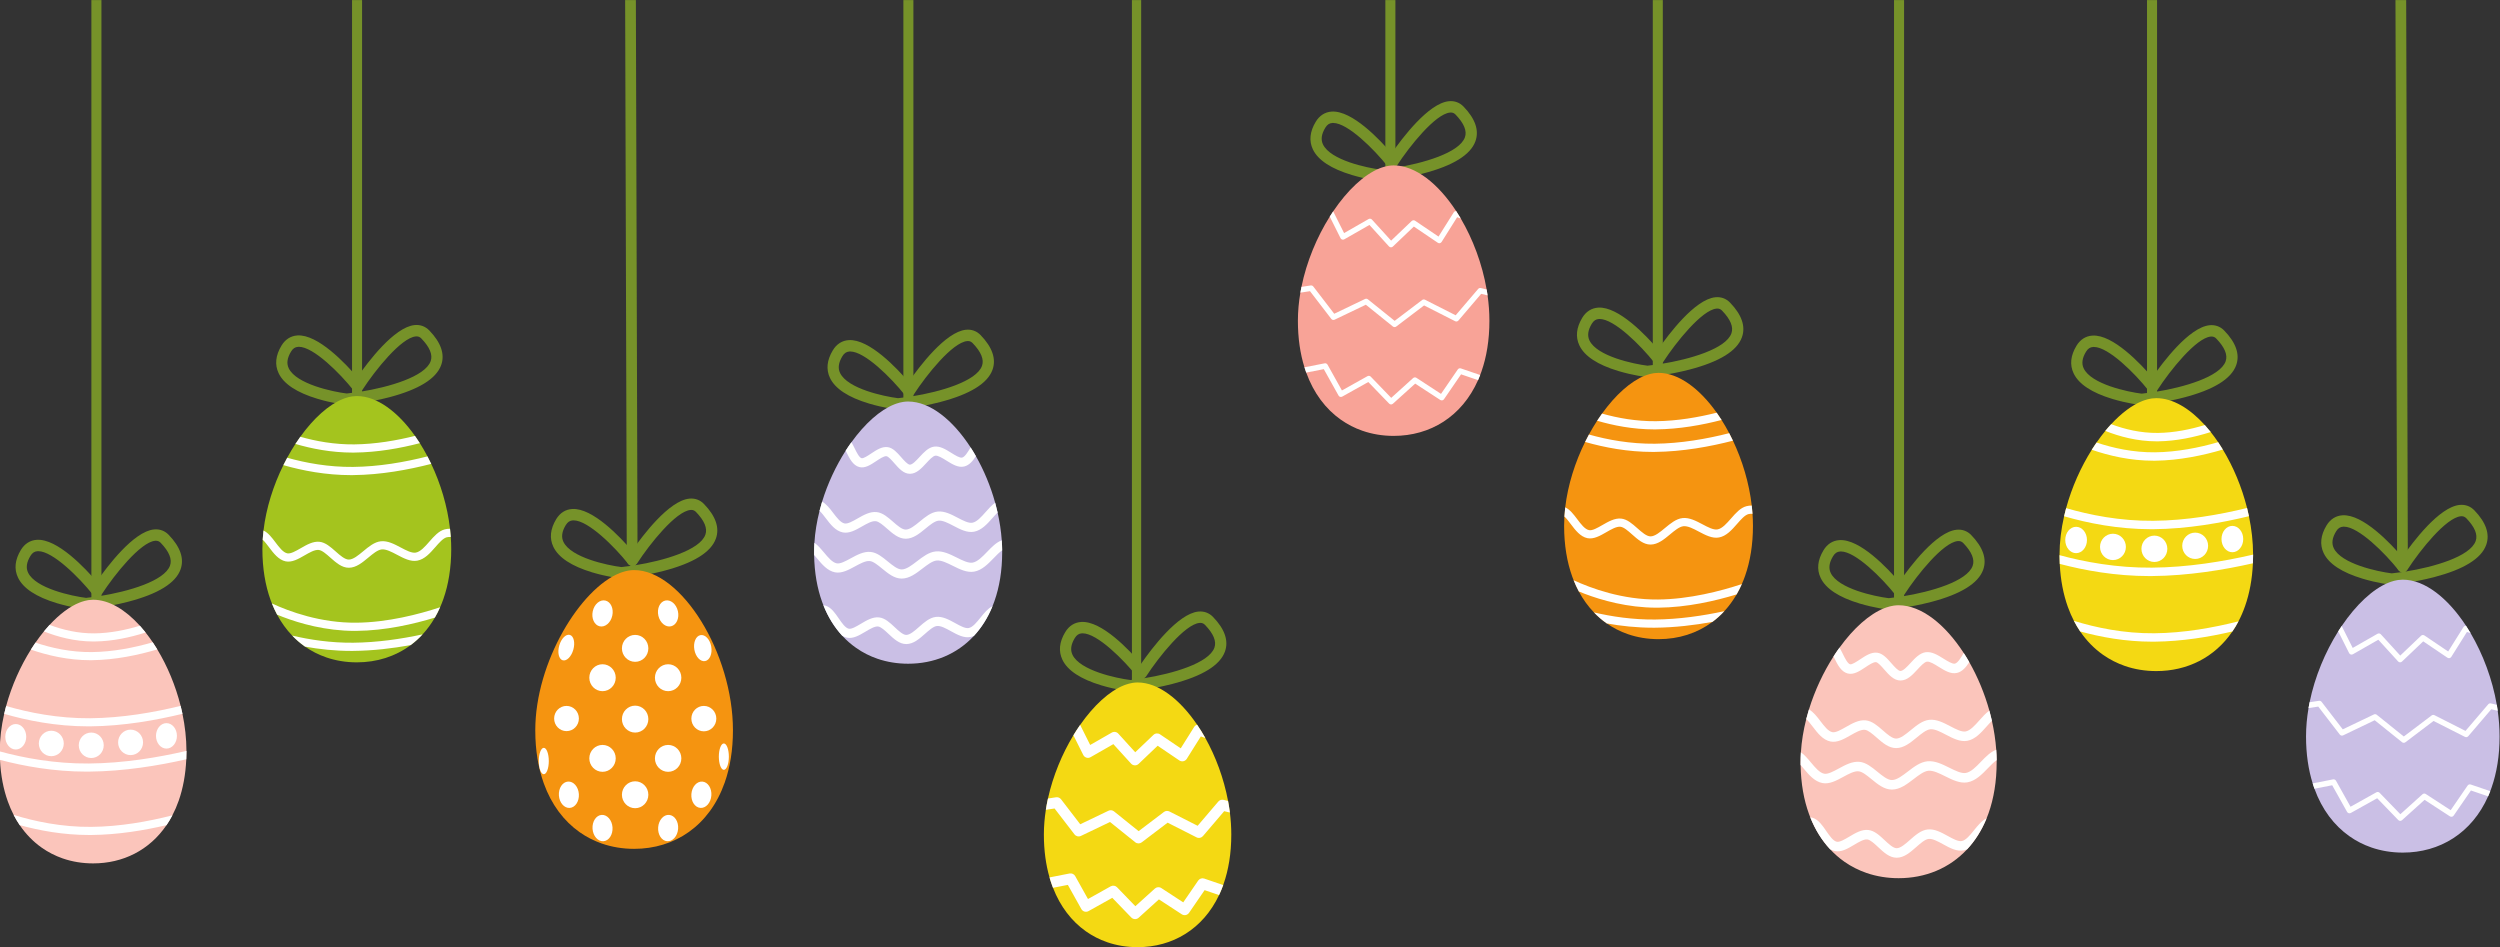 <?xml version="1.0" encoding="UTF-8"?>
<!DOCTYPE svg PUBLIC '-//W3C//DTD SVG 1.0//EN'
          'http://www.w3.org/TR/2001/REC-SVG-20010904/DTD/svg10.dtd'>
<svg height="184.1" preserveAspectRatio="xMidYMid meet" version="1.0" viewBox="6.6 122.3 485.9 184.1" width="485.9" xmlns="http://www.w3.org/2000/svg" xmlns:xlink="http://www.w3.org/1999/xlink" zoomAndPan="magnify"
><rect x="6.6" y="122.3" width="485.9" height="184.1" fill="#333333" stroke="none"/><g
  ><g id="change1_1"
    ><path d="M 329.785 122.316 L 329.785 194.379 C 329.785 195.02 329.352 195.543 328.809 195.543 C 328.273 195.543 327.836 195.02 327.836 194.379 L 327.836 122.316 L 329.785 122.316" fill="#769229"
    /></g
    ><g id="change1_2"
    ><path d="M 340.383 182.27 C 340.324 182.27 340.27 182.273 340.207 182.281 C 337.379 182.562 332.359 188.793 329.859 192.652 C 329.758 192.816 329.613 192.945 329.445 193.031 C 335.02 192.145 342.043 190.102 343.117 187.09 C 343.559 185.859 342.945 184.375 341.301 182.672 C 341.035 182.398 340.746 182.27 340.383 182.27 Z M 317.504 184.297 C 317.453 184.297 317.406 184.301 317.355 184.301 C 316.766 184.34 316.344 184.625 315.977 185.227 C 315.227 186.469 315.082 187.531 315.527 188.469 C 316.988 191.535 324.051 193.035 326.805 193.375 C 327.418 193.312 328.078 193.234 328.766 193.133 C 328.508 193.086 328.273 192.949 328.105 192.738 C 325.488 189.438 320.348 184.297 317.504 184.297 Z M 326.789 195.598 C 326.75 195.598 326.707 195.598 326.664 195.59 C 326.559 195.578 323.996 195.27 321.137 194.41 C 317.113 193.199 314.566 191.527 313.57 189.438 C 312.785 187.785 312.973 185.98 314.125 184.066 C 314.855 182.859 315.926 182.176 317.219 182.09 C 321.215 181.828 326.645 187.625 328.863 190.215 C 330.895 187.285 336.02 180.469 339.996 180.074 C 341.102 179.965 342.086 180.324 342.852 181.117 C 345.137 183.484 345.914 185.746 345.16 187.848 C 344.215 190.504 340.793 192.613 334.996 194.125 C 330.871 195.199 327.055 195.578 326.895 195.594 C 326.859 195.598 326.824 195.598 326.789 195.598" fill="#769229"
    /></g
    ><g id="change1_3"
    ><path d="M 376.676 122.316 L 376.676 239.578 C 376.676 240.215 376.238 240.727 375.699 240.727 C 375.16 240.727 374.723 240.215 374.723 239.578 L 374.723 122.316 L 376.676 122.316" fill="#769229"
    /></g
    ><g id="change1_4"
    ><path d="M 387.27 227.457 C 387.215 227.457 387.156 227.461 387.098 227.465 C 384.266 227.746 379.246 233.977 376.75 237.836 C 376.645 238 376.5 238.129 376.336 238.215 C 381.906 237.328 388.93 235.285 390.008 232.273 C 390.445 231.047 389.832 229.562 388.188 227.855 C 387.926 227.586 387.637 227.457 387.27 227.457 Z M 364.391 229.48 C 364.344 229.48 364.293 229.484 364.246 229.488 C 363.656 229.523 363.23 229.812 362.867 230.414 C 362.117 231.656 361.969 232.715 362.418 233.656 C 363.879 236.719 370.938 238.219 373.691 238.562 C 374.309 238.5 374.965 238.418 375.652 238.316 C 375.395 238.273 375.16 238.133 374.992 237.926 C 372.375 234.621 367.234 229.48 364.391 229.48 Z M 373.68 240.785 C 373.637 240.785 373.598 240.781 373.555 240.777 C 373.445 240.766 370.887 240.453 368.027 239.598 C 364.004 238.387 361.457 236.715 360.461 234.621 C 359.672 232.969 359.859 231.164 361.012 229.254 C 361.742 228.043 362.812 227.359 364.105 227.277 C 368.102 227.012 373.531 232.809 375.75 235.398 C 377.781 232.473 382.906 225.656 386.883 225.262 C 387.988 225.148 388.977 225.512 389.738 226.305 C 392.023 228.668 392.801 230.934 392.051 233.031 C 391.102 235.688 387.68 237.801 381.883 239.309 C 377.758 240.383 373.941 240.762 373.781 240.777 C 373.746 240.781 373.715 240.785 373.68 240.785" fill="#769229"
    /></g
    ><g id="change1_5"
    ><path d="M 26.316 122.316 L 26.316 239.523 C 26.316 240.156 25.879 240.668 25.34 240.668 C 24.801 240.668 24.363 240.156 24.363 239.523 L 24.363 122.316 L 26.316 122.316" fill="#769229"
    /></g
    ><g id="change1_6"
    ><path d="M 36.91 227.398 C 36.855 227.398 36.797 227.402 36.738 227.406 C 33.906 227.688 28.891 233.918 26.391 237.781 C 26.285 237.941 26.141 238.07 25.977 238.156 C 31.547 237.27 38.57 235.23 39.648 232.219 C 40.086 230.988 39.473 229.504 37.832 227.801 C 37.566 227.527 37.277 227.398 36.91 227.398 Z M 14.031 229.426 C 13.98 229.426 13.934 229.426 13.887 229.43 C 13.297 229.469 12.871 229.754 12.508 230.355 C 11.758 231.598 11.609 232.656 12.059 233.598 C 13.52 236.664 20.582 238.16 23.332 238.504 C 23.949 238.441 24.605 238.359 25.293 238.262 C 25.035 238.215 24.801 238.078 24.637 237.867 C 22.016 234.562 16.875 229.426 14.031 229.426 Z M 23.32 240.727 C 23.277 240.727 23.234 240.723 23.195 240.719 C 23.086 240.707 20.527 240.398 17.668 239.539 C 13.645 238.328 11.098 236.656 10.102 234.566 C 9.312 232.914 9.5 231.105 10.652 229.195 C 11.383 227.984 12.453 227.305 13.746 227.219 C 17.742 226.953 23.172 232.75 25.391 235.344 C 27.422 232.414 32.551 225.598 36.527 225.203 C 37.629 225.094 38.617 225.453 39.383 226.246 C 41.664 228.609 42.441 230.875 41.691 232.977 C 40.742 235.629 37.32 237.742 31.523 239.25 C 27.398 240.324 23.586 240.707 23.422 240.723 C 23.391 240.727 23.355 240.727 23.32 240.727" fill="#769229"
    /></g
    ><g id="change1_7"
    ><path d="M 228.398 122.316 L 228.398 254.605 C 228.398 255.312 227.992 255.891 227.496 255.891 C 227 255.891 226.598 255.312 226.598 254.605 L 226.598 122.316 L 228.398 122.316" fill="#769229"
    /></g
    ><g id="change1_8"
    ><path d="M 239.898 243.363 C 239.844 243.363 239.785 243.367 239.723 243.371 C 236.895 243.652 231.875 249.883 229.379 253.742 C 229.273 253.906 229.129 254.035 228.961 254.121 C 234.535 253.234 241.559 251.191 242.633 248.18 C 243.07 246.953 242.461 245.465 240.816 243.766 C 240.551 243.488 240.266 243.363 239.898 243.363 Z M 217.02 245.391 C 216.969 245.391 216.922 245.391 216.871 245.395 C 216.281 245.434 215.855 245.719 215.492 246.32 C 214.742 247.562 214.598 248.621 215.047 249.562 C 216.508 252.625 223.566 254.125 226.316 254.469 C 226.934 254.406 227.594 254.324 228.277 254.227 C 228.023 254.18 227.789 254.039 227.621 253.828 C 225.004 250.527 219.863 245.391 217.02 245.391 Z M 226.309 256.691 C 226.266 256.691 226.223 256.688 226.184 256.684 C 226.074 256.672 223.512 256.359 220.652 255.504 C 216.629 254.293 214.086 252.617 213.09 250.527 C 212.301 248.875 212.484 247.07 213.641 245.156 C 214.371 243.949 215.441 243.266 216.734 243.184 C 220.73 242.918 226.16 248.715 228.379 251.309 C 230.41 248.379 235.535 241.562 239.512 241.164 C 240.613 241.059 241.602 241.418 242.367 242.211 C 244.652 244.574 245.43 246.84 244.68 248.938 C 243.73 251.594 240.309 253.703 234.512 255.215 C 230.387 256.289 226.57 256.668 226.41 256.684 C 226.375 256.688 226.34 256.691 226.309 256.691" fill="#769229"
    /></g
    ><g id="change1_9"
    ><path d="M 425.844 122.316 L 425.844 199.824 C 425.844 200.461 425.406 200.977 424.867 200.977 C 424.332 200.977 423.895 200.461 423.895 199.824 L 423.895 122.316 L 425.844 122.316" fill="#769229"
    /></g
    ><g id="change1_10"
    ><path d="M 436.441 187.707 C 436.387 187.707 436.328 187.711 436.266 187.715 C 433.438 187.996 428.418 194.227 425.922 198.09 C 425.812 198.25 425.672 198.379 425.508 198.465 C 431.078 197.578 438.102 195.535 439.176 192.523 C 439.613 191.297 439.004 189.812 437.359 188.109 C 437.098 187.836 436.809 187.707 436.441 187.707 Z M 413.562 189.734 C 413.512 189.734 413.465 189.734 413.414 189.738 C 412.824 189.777 412.398 190.062 412.035 190.664 C 411.285 191.906 411.141 192.965 411.59 193.906 C 413.051 196.969 420.109 198.469 422.859 198.812 C 423.477 198.75 424.137 198.668 424.82 198.57 C 424.566 198.523 424.332 198.383 424.164 198.176 C 421.547 194.871 416.406 189.734 413.562 189.734 Z M 422.852 201.035 C 422.809 201.035 422.766 201.031 422.727 201.027 C 422.617 201.016 420.055 200.707 417.195 199.848 C 413.172 198.637 410.629 196.965 409.633 194.871 C 408.844 193.223 409.027 191.414 410.184 189.504 C 410.914 188.293 411.984 187.609 413.277 187.527 C 417.273 187.266 422.703 193.059 424.922 195.652 C 426.953 192.723 432.078 185.906 436.055 185.512 C 437.156 185.402 438.145 185.762 438.91 186.555 C 441.195 188.918 441.973 191.184 441.223 193.285 C 440.273 195.938 436.852 198.051 431.055 199.559 C 426.93 200.633 423.113 201.016 422.953 201.027 C 422.918 201.031 422.887 201.035 422.852 201.035" fill="#769229"
    /></g
    ><g id="change1_11"
    ><path d="M 76.973 122.316 L 76.973 199.797 C 76.973 200.434 76.535 200.949 75.996 200.949 C 75.457 200.949 75.023 200.434 75.023 199.797 L 75.023 122.316 L 76.973 122.316" fill="#769229"
    /></g
    ><g id="change1_12"
    ><path d="M 87.566 187.68 C 87.512 187.68 87.453 187.68 87.395 187.688 C 84.566 187.969 79.547 194.199 77.047 198.059 C 76.941 198.223 76.797 198.352 76.633 198.438 C 82.203 197.551 89.227 195.508 90.305 192.496 C 90.742 191.27 90.133 189.781 88.484 188.078 C 88.223 187.805 87.934 187.68 87.566 187.68 Z M 64.688 189.703 C 64.641 189.703 64.59 189.707 64.543 189.711 C 63.953 189.746 63.527 190.031 63.164 190.637 C 62.414 191.875 62.266 192.938 62.715 193.875 C 64.176 196.941 71.238 198.441 73.988 198.781 C 74.602 198.723 75.262 198.641 75.949 198.539 C 75.691 198.492 75.457 198.355 75.293 198.145 C 72.672 194.844 67.531 189.703 64.688 189.703 Z M 73.977 201.004 C 73.934 201.004 73.895 201.004 73.852 200.996 C 73.742 200.984 71.184 200.676 68.324 199.816 C 64.301 198.609 61.754 196.934 60.758 194.844 C 59.969 193.191 60.156 191.387 61.309 189.473 C 62.039 188.266 63.109 187.582 64.406 187.496 C 68.402 187.238 73.828 193.031 76.047 195.621 C 78.078 192.691 83.207 185.879 87.18 185.48 C 88.285 185.371 89.273 185.734 90.039 186.527 C 92.32 188.891 93.098 191.156 92.348 193.254 C 91.398 195.91 87.977 198.02 82.18 199.531 C 78.055 200.605 74.242 200.984 74.082 201 C 74.047 201.004 74.012 201.004 73.977 201.004" fill="#769229"
    /></g
    ><g id="change1_13"
    ><path d="M 184.129 122.316 L 184.129 200.703 C 184.129 201.34 183.691 201.855 183.152 201.855 C 182.613 201.855 182.18 201.34 182.18 200.703 L 182.18 122.316 L 184.129 122.316" fill="#769229"
    /></g
    ><g id="change1_14"
    ><path d="M 194.727 188.586 C 194.668 188.586 194.609 188.59 194.551 188.598 C 191.723 188.875 186.703 195.105 184.203 198.969 C 184.098 199.129 183.953 199.258 183.789 199.344 C 189.359 198.461 196.383 196.414 197.461 193.406 C 197.898 192.176 197.289 190.691 195.645 188.988 C 195.379 188.715 195.09 188.586 194.727 188.586 Z M 171.848 190.613 C 171.797 190.613 171.746 190.613 171.699 190.617 C 171.109 190.656 170.684 190.941 170.32 191.543 C 169.57 192.785 169.426 193.844 169.871 194.785 C 171.332 197.852 178.395 199.348 181.145 199.691 C 181.762 199.629 182.418 199.547 183.105 199.449 C 182.852 199.402 182.617 199.266 182.449 199.055 C 179.828 195.754 174.688 190.613 171.848 190.613 Z M 181.133 201.914 C 181.094 201.914 181.051 201.91 181.008 201.906 C 180.902 201.895 178.34 201.586 175.48 200.727 C 171.457 199.516 168.91 197.844 167.914 195.754 C 167.129 194.102 167.312 192.293 168.469 190.383 C 169.195 189.172 170.27 188.488 171.562 188.406 C 175.559 188.145 180.988 193.938 183.207 196.531 C 185.234 193.602 190.363 186.785 194.34 186.391 C 195.441 186.281 196.43 186.641 197.195 187.434 C 199.477 189.801 200.254 192.062 199.504 194.164 C 198.555 196.816 195.137 198.93 189.336 200.438 C 185.215 201.512 181.398 201.895 181.238 201.91 C 181.203 201.91 181.168 201.914 181.133 201.914" fill="#769229"
    /></g
    ><g id="change1_15"
    ><path d="M 474.59 232.359 C 474.59 232.996 474.125 233.512 473.551 233.512 L 473.547 233.512 C 472.973 233.512 472.504 233 472.504 232.367 L 472.184 122.316 L 474.266 122.316 L 474.59 232.359" fill="#769229"
    /></g
    ><g id="change1_16"
    ><path d="M 485.039 222.633 C 484.98 222.633 484.926 222.637 484.863 222.645 C 482.035 222.922 477.016 229.152 474.52 233.016 C 474.414 233.176 474.27 233.305 474.102 233.391 C 479.676 232.508 486.699 230.465 487.773 227.453 C 488.215 226.223 487.602 224.738 485.957 223.035 C 485.691 222.762 485.402 222.633 485.039 222.633 Z M 462.16 224.66 C 462.109 224.66 462.062 224.66 462.016 224.664 C 461.426 224.703 460.996 224.988 460.637 225.59 C 459.887 226.832 459.738 227.891 460.184 228.832 C 461.648 231.898 468.707 233.395 471.461 233.738 C 472.074 233.676 472.734 233.594 473.422 233.496 C 473.164 233.449 472.93 233.312 472.762 233.102 C 470.145 229.801 465.004 224.66 462.16 224.66 Z M 471.449 235.961 C 471.406 235.961 471.363 235.957 471.32 235.953 C 471.215 235.941 468.652 235.633 465.797 234.773 C 461.77 233.562 459.227 231.891 458.227 229.801 C 457.441 228.148 457.629 226.34 458.781 224.43 C 459.512 223.223 460.582 222.535 461.875 222.453 C 465.871 222.191 471.301 227.984 473.52 230.578 C 475.551 227.648 480.676 220.832 484.652 220.438 C 485.758 220.328 486.742 220.688 487.508 221.48 C 489.793 223.848 490.57 226.109 489.816 228.211 C 488.871 230.863 485.449 232.977 479.652 234.484 C 475.527 235.559 471.711 235.941 471.551 235.957 C 471.52 235.961 471.48 235.961 471.449 235.961" fill="#769229"
    /></g
    ><g id="change1_17"
    ><path d="M 130.512 231.148 C 130.512 231.773 130.047 232.285 129.469 232.289 C 128.895 232.289 128.426 231.781 128.422 231.156 L 128.102 122.316 L 130.188 122.316 L 130.512 231.148" fill="#769229"
    /></g
    ><g id="change1_18"
    ><path d="M 140.961 221.41 C 140.902 221.41 140.848 221.414 140.785 221.418 C 137.957 221.699 132.938 227.93 130.438 231.789 C 130.336 231.953 130.191 232.082 130.023 232.168 C 135.598 231.281 142.621 229.238 143.695 226.227 C 144.137 225 143.523 223.516 141.879 221.812 C 141.613 221.535 141.324 221.41 140.961 221.41 Z M 118.082 223.438 C 118.031 223.438 117.984 223.438 117.934 223.441 C 117.344 223.48 116.922 223.766 116.555 224.367 C 115.805 225.609 115.66 226.668 116.105 227.609 C 117.566 230.672 124.629 232.172 127.383 232.516 C 127.996 232.453 128.656 232.371 129.344 232.27 C 129.086 232.227 128.852 232.086 128.684 231.879 C 126.066 228.574 120.926 223.438 118.082 223.438 Z M 127.367 234.738 C 127.328 234.738 127.285 234.734 127.242 234.73 C 127.137 234.719 124.574 234.406 121.715 233.551 C 117.691 232.34 115.145 230.664 114.148 228.574 C 113.363 226.922 113.547 225.117 114.703 223.203 C 115.434 221.996 116.504 221.312 117.797 221.23 C 121.793 220.969 127.223 226.762 129.441 229.355 C 131.473 226.426 136.598 219.609 140.574 219.215 C 141.68 219.105 142.664 219.465 143.43 220.258 C 145.715 222.621 146.492 224.887 145.738 226.984 C 144.789 229.641 141.371 231.754 135.574 233.262 C 131.449 234.336 127.633 234.715 127.473 234.73 C 127.438 234.734 127.402 234.738 127.367 234.738" fill="#769229"
    /></g
    ><g id="change2_1"
    ><path d="M 492.418 265.441 C 492.418 269.203 491.863 272.52 490.863 275.375 C 490.781 275.609 490.695 275.844 490.605 276.07 C 490.473 276.414 490.336 276.75 490.188 277.078 C 487.02 284.234 480.781 288.012 473.609 288.012 C 471.461 288.012 469.398 287.672 467.477 287.008 C 467.477 287.004 467.477 287.004 467.477 287.004 C 465.961 286.48 464.535 285.754 463.227 284.824 C 460.27 282.738 457.898 279.645 456.438 275.598 C 456.43 275.578 456.426 275.562 456.418 275.547 C 456.301 275.223 456.191 274.895 456.09 274.559 C 455.258 271.895 454.801 268.852 454.801 265.441 C 454.801 263.609 454.973 261.758 455.285 259.918 C 455.352 259.539 455.422 259.164 455.496 258.785 C 456.512 253.809 458.547 248.992 461.055 245.008 C 461.277 244.652 461.504 244.309 461.734 243.969 C 464.523 239.836 467.805 236.742 470.887 235.527 C 471.02 235.473 471.152 235.426 471.285 235.379 C 471.719 235.23 472.145 235.121 472.566 235.051 C 472.637 235.039 472.703 235.031 472.77 235.023 C 473.055 234.984 473.332 234.965 473.609 234.965 C 477.91 234.965 482.391 238.57 485.898 243.93 C 486.203 244.398 486.504 244.879 486.793 245.371 C 489.18 249.422 491.016 254.289 491.879 259.293 C 491.941 259.68 492.004 260.066 492.059 260.457 C 492.293 262.117 492.418 263.785 492.418 265.441" fill="#cabfe5"
    /></g
    ><g id="change3_1"
    ><path d="M 486.793 245.371 L 486.078 245.125 L 483.031 249.973 C 482.953 250.098 482.832 250.184 482.691 250.211 C 482.551 250.242 482.406 250.215 482.285 250.133 L 477.578 246.953 L 473.449 250.883 C 473.352 250.977 473.223 251.031 473.086 251.031 L 473.066 251.031 C 472.926 251.023 472.789 250.965 472.695 250.855 L 468.848 246.637 L 463.91 249.461 C 463.781 249.531 463.633 249.551 463.496 249.508 C 463.355 249.465 463.238 249.363 463.172 249.234 L 461.055 245.008 C 461.277 244.652 461.504 244.309 461.734 243.969 L 463.871 248.234 L 468.691 245.48 C 468.906 245.355 469.18 245.398 469.344 245.586 L 473.113 249.715 L 477.156 245.863 C 477.336 245.691 477.609 245.672 477.812 245.809 L 482.426 248.922 L 485.402 244.18 C 485.512 244.008 485.703 243.914 485.898 243.93 C 486.203 244.398 486.504 244.879 486.793 245.371" fill="#fff"
    /></g
    ><g id="change3_2"
    ><path d="M 490.605 276.07 C 490.473 276.414 490.336 276.75 490.188 277.078 L 486.852 275.938 L 483.496 280.82 C 483.332 281.062 483.012 281.125 482.77 280.969 L 477.84 277.758 L 473.461 281.707 C 473.359 281.801 473.234 281.844 473.105 281.844 C 472.969 281.844 472.832 281.789 472.727 281.684 L 468.629 277.445 L 463.5 280.309 C 463.246 280.449 462.926 280.359 462.781 280.102 L 459.887 274.922 L 456.438 275.598 C 456.43 275.578 456.426 275.562 456.418 275.547 C 456.301 275.223 456.191 274.895 456.09 274.559 L 460.059 273.777 C 460.285 273.734 460.512 273.844 460.625 274.043 L 463.449 279.098 L 468.473 276.293 C 468.68 276.18 468.941 276.215 469.105 276.391 L 473.133 280.551 L 477.434 276.672 C 477.613 276.512 477.875 276.488 478.074 276.621 L 482.914 279.77 L 486.207 274.98 C 486.344 274.785 486.59 274.699 486.812 274.777 L 490.605 276.07" fill="#fff"
    /></g
    ><g id="change3_3"
    ><path d="M 492.059 260.457 L 490.805 260.152 L 486.328 265.391 C 486.168 265.574 485.906 265.629 485.688 265.52 L 479.582 262.426 L 474.113 266.566 C 474.02 266.641 473.906 266.676 473.797 266.676 C 473.68 266.676 473.562 266.637 473.465 266.559 L 468.145 262.285 L 462.008 265.227 C 461.781 265.332 461.516 265.266 461.359 265.066 L 457.176 259.633 L 455.285 259.918 C 455.352 259.539 455.422 259.164 455.496 258.785 L 457.324 258.508 C 457.516 258.48 457.703 258.559 457.824 258.711 L 461.938 264.055 L 467.992 261.16 C 468.176 261.07 468.391 261.098 468.551 261.227 L 473.805 265.445 L 479.211 261.355 C 479.371 261.23 479.586 261.215 479.766 261.305 L 485.793 264.359 L 490.211 259.188 C 490.344 259.035 490.547 258.969 490.738 259.016 L 491.879 259.293 C 491.941 259.68 492.004 260.066 492.059 260.457" fill="#fff"
    /></g
    ><g id="change4_1"
    ><path d="M 394.672 270.418 C 394.672 274.176 394.109 277.496 393.098 280.352 C 392.977 280.688 392.852 281.02 392.719 281.344 C 391.758 283.695 390.477 285.703 388.941 287.355 C 385.508 291.062 380.805 292.984 375.617 292.984 C 373.441 292.984 371.352 292.645 369.402 291.98 C 368.637 291.719 367.895 291.402 367.176 291.039 C 366.453 290.676 365.762 290.266 365.098 289.801 C 364.082 289.09 363.133 288.266 362.266 287.328 C 362.266 287.328 362.266 287.328 362.266 287.324 C 360.695 285.629 359.398 283.562 358.438 281.141 C 358.355 280.938 358.277 280.73 358.199 280.52 C 357.199 277.773 356.621 274.586 356.566 270.98 C 356.562 270.793 356.562 270.605 356.562 270.418 C 356.562 269.785 356.582 269.152 356.621 268.52 C 356.758 266.359 357.121 264.191 357.66 262.07 L 357.66 262.066 C 357.82 261.438 357.996 260.812 358.188 260.191 C 359.332 256.469 361.008 252.93 362.961 249.887 C 363.336 249.297 363.727 248.727 364.125 248.18 C 366.828 244.43 369.93 241.641 372.855 240.5 C 372.992 240.449 373.129 240.398 373.262 240.355 C 373.703 240.203 374.137 240.094 374.562 240.027 C 374.633 240.016 374.699 240.004 374.766 239.996 C 375.055 239.957 375.34 239.938 375.617 239.938 C 380.059 239.938 384.691 243.688 388.273 249.223 C 388.645 249.793 389.004 250.387 389.352 250.992 C 390.973 253.836 392.32 257.051 393.254 260.418 C 393.434 261.07 393.602 261.734 393.75 262.398 C 394.164 264.254 394.453 266.137 394.586 268.02 C 394.637 268.695 394.664 269.375 394.672 270.047 C 394.672 270.172 394.672 270.293 394.672 270.418" fill="#fbc5bb"
    /></g
    ><g id="change3_4"
    ><path d="M 389.352 250.992 C 388.742 251.938 388.023 252.828 386.984 253.082 C 385.77 253.379 384.562 252.629 383.395 251.898 C 382.586 251.395 381.668 250.824 381.121 250.898 C 380.617 250.969 379.906 251.742 379.277 252.422 C 378.312 253.469 377.312 254.547 376.004 254.562 L 375.977 254.562 C 374.691 254.562 373.742 253.477 372.82 252.426 C 372.316 251.844 371.621 251.055 371.223 250.996 C 370.742 250.934 369.848 251.527 369.129 252.008 C 368.016 252.746 366.867 253.508 365.703 253.195 C 364.426 252.848 363.746 251.469 363.145 250.254 C 363.086 250.137 363.023 250.012 362.961 249.887 C 363.336 249.297 363.727 248.727 364.125 248.18 C 364.363 248.57 364.578 249 364.789 249.43 C 365.195 250.254 365.707 251.281 366.184 251.41 C 366.547 251.508 367.488 250.879 368.113 250.465 C 369.191 249.75 370.305 249.008 371.469 249.164 C 372.551 249.312 373.391 250.273 374.203 251.203 C 374.762 251.84 375.523 252.715 375.98 252.715 C 376.504 252.707 377.297 251.852 377.93 251.164 C 378.809 250.211 379.719 249.23 380.867 249.066 C 382.07 248.898 383.238 249.625 384.363 250.328 C 385.133 250.805 386.086 251.398 386.555 251.285 C 387.117 251.148 387.715 250.16 388.238 249.285 C 388.25 249.266 388.262 249.242 388.273 249.223 C 388.645 249.793 389.004 250.387 389.352 250.992" fill="#fff"
    /></g
    ><g id="change3_5"
    ><path d="M 392.719 281.344 C 391.758 283.695 390.477 285.703 388.941 287.355 C 388.723 287.453 388.492 287.531 388.254 287.578 C 386.91 287.844 385.57 287.109 384.273 286.395 C 383.262 285.84 382.215 285.266 381.449 285.352 C 380.742 285.434 379.875 286.195 379.039 286.934 C 377.887 287.945 376.699 288.996 375.258 289.008 L 375.234 289.008 C 373.836 289.008 372.715 287.957 371.629 286.938 C 370.918 286.273 370.113 285.52 369.531 285.453 C 368.852 285.379 367.883 285.953 366.945 286.512 C 365.727 287.238 364.465 287.988 363.199 287.711 C 362.863 287.637 362.555 287.504 362.266 287.328 C 362.266 287.328 362.266 287.328 362.266 287.324 C 360.695 285.629 359.398 283.562 358.438 281.141 C 358.605 281.164 358.773 281.203 358.938 281.258 C 360.035 281.613 360.801 282.723 361.535 283.797 C 362.199 284.754 362.883 285.746 363.594 285.902 C 364.152 286.027 365.141 285.438 366.012 284.922 C 367.203 284.211 368.441 283.473 369.73 283.617 C 370.918 283.746 371.918 284.684 372.883 285.586 C 373.672 286.328 374.566 287.164 375.242 287.16 C 376 287.152 376.93 286.336 377.824 285.543 C 378.879 284.617 379.965 283.66 381.242 283.516 C 382.586 283.359 383.891 284.078 385.156 284.773 C 386.164 285.328 387.207 285.902 387.895 285.766 C 388.711 285.602 389.512 284.609 390.285 283.648 C 391.02 282.738 391.773 281.801 392.719 281.344" fill="#fff"
    /></g
    ><g id="change3_6"
    ><path d="M 393.75 262.398 C 393.395 262.734 393.035 263.141 392.68 263.539 C 391.66 264.691 390.504 265.996 388.973 266.281 C 387.578 266.539 386.18 265.809 384.824 265.102 C 383.746 264.535 382.629 263.953 381.777 264.043 C 380.988 264.125 380.047 264.898 379.137 265.645 C 377.914 266.648 376.648 267.688 375.152 267.699 L 375.129 267.699 C 373.68 267.699 372.492 266.656 371.34 265.652 C 370.531 264.945 369.695 264.211 369.043 264.145 C 368.281 264.07 367.25 264.652 366.258 265.219 C 364.988 265.941 363.68 266.688 362.367 266.418 C 360.891 266.117 359.863 264.77 358.957 263.582 C 358.523 263.016 358.078 262.434 357.66 262.07 L 357.66 262.066 C 357.82 261.438 357.996 260.812 358.188 260.191 C 359.055 260.672 359.742 261.578 360.414 262.457 C 361.16 263.434 361.93 264.441 362.734 264.605 C 363.371 264.738 364.379 264.164 365.352 263.609 C 366.594 262.902 367.883 262.172 369.227 262.309 C 370.461 262.434 371.52 263.359 372.547 264.258 C 373.441 265.039 374.367 265.852 375.129 265.852 L 375.141 265.852 C 375.988 265.844 376.996 265.012 377.977 264.211 C 379.094 263.297 380.25 262.344 381.586 262.203 C 382.988 262.055 384.352 262.77 385.672 263.461 C 386.75 264.023 387.863 264.605 388.641 264.465 C 389.551 264.293 390.441 263.285 391.309 262.312 C 391.922 261.617 392.547 260.914 393.254 260.418 C 393.434 261.07 393.602 261.734 393.75 262.398" fill="#fff"
    /></g
    ><g id="change3_7"
    ><path d="M 394.672 270.047 C 394.105 270.43 393.52 271.039 392.941 271.637 C 391.84 272.777 390.586 274.074 388.988 274.355 C 387.539 274.605 386.078 273.879 384.668 273.176 C 383.52 272.605 382.332 272.012 381.395 272.105 C 380.523 272.191 379.508 272.973 378.527 273.727 C 377.23 274.719 375.891 275.746 374.336 275.762 L 374.309 275.762 C 372.809 275.762 371.551 274.73 370.336 273.73 C 369.465 273.02 368.559 272.277 367.836 272.211 C 366.992 272.129 365.902 272.723 364.848 273.297 C 363.527 274.016 362.168 274.754 360.809 274.496 C 359.273 274.203 358.152 272.867 357.168 271.688 C 356.969 271.445 356.77 271.207 356.566 270.98 C 356.562 270.793 356.562 270.605 356.562 270.418 C 356.562 269.785 356.582 269.152 356.621 268.52 C 357.344 269.02 357.965 269.766 358.574 270.496 C 359.402 271.484 360.262 272.508 361.152 272.68 C 361.867 272.816 362.938 272.234 363.973 271.672 C 365.27 270.969 366.609 270.238 368.012 270.371 C 369.289 270.492 370.41 271.41 371.496 272.301 C 372.465 273.094 373.465 273.91 374.312 273.91 L 374.32 273.91 C 375.262 273.902 376.352 273.066 377.41 272.254 C 378.598 271.344 379.824 270.402 381.215 270.266 C 382.68 270.121 384.102 270.832 385.484 271.52 C 386.633 272.09 387.816 272.68 388.676 272.531 C 389.684 272.355 390.668 271.336 391.621 270.348 C 392.531 269.406 393.473 268.434 394.586 268.02 C 394.637 268.695 394.664 269.375 394.672 270.047" fill="#fff"
    /></g
    ><g id="change5_1"
    ><path d="M 347.305 224.508 C 347.305 228.176 346.762 231.414 345.785 234.199 C 345.59 234.758 345.379 235.297 345.145 235.82 C 344.836 236.523 344.496 237.191 344.129 237.828 C 343.43 239.035 342.629 240.125 341.738 241.086 C 341.023 241.863 340.25 242.559 339.426 243.172 C 336.453 245.387 332.848 246.527 328.953 246.527 C 326.859 246.527 324.844 246.195 322.969 245.547 C 322.969 245.543 322.969 245.543 322.969 245.543 C 321.52 245.043 320.152 244.352 318.895 243.469 C 318.867 243.453 318.848 243.438 318.82 243.418 C 317.957 242.809 317.145 242.109 316.395 241.324 C 315.273 240.16 314.285 238.801 313.461 237.258 C 313.09 236.566 312.754 235.84 312.449 235.074 C 312.355 234.844 312.266 234.605 312.18 234.367 C 311.164 231.543 310.602 228.25 310.602 224.508 C 310.602 223.902 310.621 223.301 310.656 222.691 C 310.691 222.098 310.746 221.504 310.816 220.91 C 311.336 216.488 312.754 212.09 314.68 208.195 C 314.918 207.707 315.168 207.227 315.426 206.754 C 315.93 205.824 316.465 204.93 317.02 204.074 C 317.332 203.598 317.648 203.133 317.973 202.684 C 320.555 199.09 323.508 196.418 326.293 195.316 C 326.426 195.27 326.555 195.219 326.684 195.176 C 327.105 195.031 327.523 194.922 327.938 194.855 C 328.004 194.844 328.066 194.832 328.133 194.824 C 328.41 194.789 328.684 194.77 328.953 194.77 C 332.875 194.77 336.945 197.84 340.258 202.512 C 340.578 202.969 340.898 203.441 341.207 203.926 C 341.727 204.746 342.223 205.602 342.688 206.492 C 342.941 206.973 343.184 207.457 343.418 207.953 C 345.246 211.805 346.562 216.164 347.07 220.559 C 347.133 221.094 347.184 221.625 347.219 222.156 C 347.277 222.941 347.305 223.727 347.305 224.508" fill="#f59410"
    /></g
    ><g id="change3_8"
    ><path d="M 343.418 207.953 C 338.969 209.102 333.629 210.082 328.234 210.133 C 328.102 210.133 327.969 210.137 327.832 210.137 C 322.961 210.137 318.441 209.277 314.68 208.195 C 314.918 207.707 315.168 207.227 315.426 206.754 C 319.105 207.789 323.5 208.586 328.223 208.543 C 333.254 208.492 338.273 207.617 342.688 206.492 C 342.941 206.973 343.184 207.457 343.418 207.953" fill="#fff"
    /></g
    ><g id="change3_9"
    ><path d="M 341.207 203.926 C 337.449 204.902 332.992 205.715 328.457 205.754 C 328.355 205.758 328.25 205.758 328.148 205.758 C 323.949 205.758 320.098 204.98 317.02 204.074 C 317.332 203.598 317.648 203.133 317.973 202.684 C 321.008 203.547 324.594 204.195 328.445 204.164 C 332.582 204.125 336.711 203.402 340.258 202.512 C 340.578 202.969 340.898 203.441 341.207 203.926" fill="#fff"
    /></g
    ><g id="change3_10"
    ><path d="M 341.738 241.086 C 341.023 241.863 340.25 242.559 339.426 243.172 C 335.949 243.805 332.121 244.27 328.266 244.301 C 328.133 244.301 328.004 244.301 327.871 244.301 C 324.684 244.301 321.652 243.969 318.895 243.469 C 318.867 243.453 318.848 243.438 318.82 243.418 C 317.957 242.809 317.145 242.109 316.395 241.324 C 319.852 242.141 323.91 242.746 328.25 242.711 C 332.926 242.668 337.59 241.984 341.738 241.086" fill="#fff"
    /></g
    ><g id="change3_11"
    ><path d="M 345.145 235.82 C 344.836 236.523 344.496 237.191 344.129 237.828 C 340.016 239.09 334.508 240.359 328.887 240.41 C 328.785 240.41 328.684 240.41 328.582 240.41 C 322.895 240.41 317.852 238.949 314.602 237.711 C 314.203 237.559 313.824 237.406 313.461 237.258 C 313.09 236.566 312.754 235.84 312.449 235.074 C 315.852 236.648 321.918 238.887 328.871 238.82 C 334.953 238.766 341.02 237.184 345.145 235.82" fill="#fff"
    /></g
    ><g id="change3_12"
    ><path d="M 347.219 222.156 C 346.941 222.141 346.672 222.16 346.422 222.223 C 345.723 222.406 344.961 223.277 344.223 224.121 C 343.203 225.285 342.148 226.492 340.711 226.762 C 339.402 227.008 338.07 226.301 336.781 225.621 C 335.727 225.062 334.641 224.484 333.785 224.578 C 332.996 224.66 332.078 225.426 331.191 226.164 C 330.027 227.133 328.824 228.129 327.418 228.141 L 327.395 228.141 C 326.039 228.145 324.906 227.141 323.812 226.172 C 323.023 225.473 322.203 224.746 321.543 224.68 C 320.777 224.598 319.77 225.18 318.801 225.738 C 317.594 226.434 316.352 227.148 315.125 226.898 C 313.742 226.609 312.766 225.312 311.902 224.168 C 311.488 223.621 311.066 223.059 310.656 222.691 C 310.691 222.098 310.746 221.504 310.816 220.91 C 311.734 221.328 312.449 222.277 313.145 223.199 C 313.871 224.168 314.625 225.168 315.438 225.336 C 316.09 225.473 317.074 224.902 318.027 224.355 C 319.215 223.672 320.438 222.965 321.699 223.094 C 322.855 223.215 323.863 224.105 324.84 224.973 C 325.723 225.75 326.629 226.555 327.406 226.551 C 328.262 226.543 329.246 225.723 330.199 224.93 C 331.27 224.043 332.371 223.129 333.621 222.992 C 334.941 222.852 336.242 223.543 337.504 224.207 C 338.555 224.766 339.645 225.344 340.426 225.195 C 341.34 225.023 342.211 224.027 343.055 223.062 C 343.949 222.039 344.875 220.98 346.039 220.684 C 346.379 220.594 346.723 220.559 347.07 220.559 C 347.133 221.094 347.184 221.625 347.219 222.156" fill="#fff"
    /></g
    ><g id="change6_1"
    ><path d="M 94.301 229.016 C 94.301 232.684 93.758 235.922 92.781 238.707 C 92.586 239.266 92.371 239.805 92.141 240.328 C 91.832 241.031 91.492 241.699 91.121 242.336 C 90.422 243.547 89.625 244.633 88.734 245.594 C 88.02 246.371 87.246 247.066 86.422 247.68 C 83.453 249.895 79.844 251.035 75.949 251.035 C 73.852 251.035 71.84 250.703 69.965 250.055 C 69.965 250.051 69.965 250.051 69.965 250.051 C 68.516 249.551 67.148 248.859 65.891 247.98 C 65.891 247.98 65.891 247.977 65.891 247.977 C 65.863 247.961 65.844 247.945 65.816 247.926 C 64.953 247.316 64.141 246.617 63.391 245.832 C 62.27 244.668 61.281 243.312 60.457 241.766 C 60.086 241.074 59.75 240.348 59.445 239.586 L 59.445 239.582 C 59.352 239.352 59.262 239.113 59.176 238.875 C 58.16 236.051 57.598 232.758 57.598 229.016 C 57.598 228.41 57.617 227.809 57.652 227.199 C 57.688 226.605 57.742 226.012 57.812 225.418 C 58.332 220.996 59.75 216.598 61.676 212.703 C 61.914 212.215 62.164 211.734 62.422 211.266 C 62.926 210.336 63.461 209.438 64.016 208.582 C 64.328 208.105 64.645 207.641 64.969 207.191 C 67.551 203.598 70.504 200.926 73.289 199.828 C 73.422 199.777 73.551 199.727 73.68 199.684 C 74.102 199.539 74.52 199.43 74.934 199.363 C 74.996 199.352 75.062 199.344 75.129 199.336 C 75.406 199.297 75.68 199.277 75.949 199.277 C 79.871 199.277 83.941 202.348 87.254 207.02 C 87.578 207.477 87.895 207.949 88.203 208.434 C 88.719 209.254 89.215 210.109 89.684 211.004 C 89.938 211.48 90.18 211.965 90.414 212.461 C 92.242 216.312 93.559 220.672 94.066 225.066 C 94.129 225.602 94.18 226.133 94.215 226.664 C 94.273 227.449 94.301 228.234 94.301 229.016" fill="#a4c41e"
    /></g
    ><g id="change3_13"
    ><path d="M 90.414 212.461 C 85.965 213.609 80.625 214.59 75.23 214.641 C 75.098 214.645 74.965 214.645 74.828 214.645 C 69.953 214.645 65.438 213.785 61.676 212.703 C 61.914 212.215 62.164 211.734 62.422 211.266 C 66.102 212.297 70.496 213.098 75.219 213.051 C 80.25 213 85.27 212.125 89.684 211.004 C 89.938 211.48 90.18 211.965 90.414 212.461" fill="#fff"
    /></g
    ><g id="change3_14"
    ><path d="M 88.203 208.434 C 84.449 209.41 79.988 210.223 75.453 210.262 C 75.352 210.266 75.246 210.266 75.145 210.266 C 70.945 210.266 67.094 209.488 64.016 208.582 C 64.328 208.105 64.645 207.641 64.969 207.191 C 68.004 208.055 71.59 208.707 75.441 208.672 C 79.578 208.633 83.707 207.91 87.254 207.02 C 87.578 207.477 87.895 207.949 88.203 208.434" fill="#fff"
    /></g
    ><g id="change3_15"
    ><path d="M 88.734 245.594 C 88.02 246.371 87.246 247.066 86.422 247.68 C 82.945 248.312 79.117 248.777 75.258 248.809 C 75.129 248.812 74.996 248.812 74.867 248.812 C 71.68 248.812 68.648 248.48 65.891 247.98 C 65.891 247.98 65.891 247.977 65.891 247.977 C 65.863 247.961 65.844 247.945 65.816 247.926 C 64.953 247.316 64.141 246.617 63.391 245.832 C 66.844 246.648 70.906 247.258 75.246 247.219 C 79.918 247.176 84.586 246.492 88.734 245.594" fill="#fff"
    /></g
    ><g id="change3_16"
    ><path d="M 92.141 240.328 C 91.832 241.031 91.492 241.699 91.121 242.336 C 87.008 243.598 81.5 244.867 75.879 244.918 C 75.781 244.922 75.68 244.922 75.578 244.922 C 69.891 244.922 64.848 243.461 61.598 242.219 C 61.203 242.066 60.82 241.918 60.457 241.766 C 60.086 241.074 59.75 240.348 59.445 239.586 C 62.844 241.16 68.914 243.395 75.867 243.328 C 81.949 243.273 88.012 241.691 92.141 240.328" fill="#fff"
    /></g
    ><g id="change3_17"
    ><path d="M 94.215 226.664 C 93.938 226.648 93.668 226.668 93.418 226.73 C 92.719 226.914 91.957 227.785 91.219 228.629 C 90.199 229.797 89.145 231 87.707 231.27 C 86.398 231.516 85.066 230.809 83.777 230.129 C 82.723 229.57 81.637 228.996 80.781 229.086 C 79.992 229.172 79.074 229.934 78.188 230.672 C 77.023 231.641 75.82 232.641 74.414 232.648 L 74.391 232.648 C 73.035 232.652 71.906 231.648 70.809 230.68 C 70.02 229.98 69.199 229.254 68.539 229.188 C 67.773 229.105 66.766 229.688 65.793 230.246 C 64.59 230.941 63.344 231.656 62.121 231.406 C 60.734 231.117 59.762 229.82 58.898 228.676 C 58.484 228.129 58.062 227.566 57.652 227.199 C 57.688 226.605 57.742 226.012 57.812 225.418 C 58.727 225.836 59.445 226.785 60.137 227.711 C 60.867 228.676 61.621 229.676 62.434 229.848 C 63.086 229.98 64.07 229.41 65.027 228.863 C 66.211 228.18 67.434 227.473 68.699 227.602 C 69.852 227.723 70.859 228.613 71.836 229.48 C 72.719 230.262 73.625 231.062 74.402 231.059 C 75.258 231.051 76.242 230.23 77.199 229.438 C 78.262 228.551 79.367 227.637 80.617 227.504 C 81.941 227.359 83.238 228.051 84.496 228.715 C 85.551 229.273 86.641 229.852 87.422 229.703 C 88.336 229.531 89.207 228.535 90.051 227.57 C 90.945 226.551 91.871 225.492 93.035 225.191 C 93.375 225.102 93.719 225.066 94.066 225.066 C 94.129 225.602 94.18 226.133 94.215 226.664" fill="#fff"
    /></g
    ><g id="change7_1"
    ><path d="M 444.512 230.094 L 444.512 230.16 C 444.512 230.711 444.5 231.254 444.477 231.781 C 444.34 234.883 443.809 237.656 442.953 240.098 C 442.586 241.148 442.156 242.137 441.672 243.062 C 441.309 243.754 440.914 244.41 440.488 245.031 C 437.047 250.09 431.703 252.73 425.699 252.73 C 423.555 252.73 421.488 252.395 419.566 251.727 C 418.055 251.199 416.629 250.473 415.316 249.547 C 413.637 248.359 412.148 246.852 410.906 245.027 C 410.469 244.379 410.059 243.695 409.684 242.969 C 409.246 242.121 408.852 241.223 408.512 240.27 C 407.633 237.82 407.082 235.023 406.934 231.898 C 406.906 231.344 406.895 230.777 406.891 230.203 L 406.891 230.16 C 406.891 227.66 407.211 225.125 407.777 222.641 C 407.898 222.109 408.031 221.586 408.172 221.059 C 409.289 216.957 411.059 213.043 413.156 209.715 C 413.461 209.23 413.77 208.766 414.086 208.309 C 414.637 207.516 415.207 206.758 415.789 206.051 C 416.16 205.594 416.543 205.156 416.93 204.742 C 418.902 202.609 420.98 201.035 422.977 200.246 C 423.109 200.195 423.242 200.145 423.375 200.102 C 423.809 199.953 424.238 199.844 424.66 199.773 C 424.727 199.762 424.797 199.75 424.859 199.742 C 425.145 199.703 425.426 199.684 425.699 199.684 C 428.902 199.684 432.199 201.68 435.125 204.91 C 435.516 205.344 435.902 205.801 436.277 206.273 C 436.773 206.898 437.254 207.555 437.719 208.242 C 438.031 208.703 438.336 209.184 438.633 209.676 C 440.656 213.008 442.305 216.922 443.336 221.031 C 443.469 221.562 443.594 222.094 443.703 222.629 C 444.219 225.094 444.508 227.609 444.512 230.094" fill="#f4d913"
    /></g
    ><g id="change3_18"
    ><path d="M 438.633 209.676 C 434.805 210.809 430.168 211.789 425.484 211.844 C 425.371 211.844 425.254 211.844 425.141 211.844 C 420.645 211.844 416.508 210.875 413.156 209.715 C 413.461 209.23 413.77 208.766 414.086 208.309 C 417.301 209.391 421.227 210.258 425.469 210.211 C 429.73 210.164 433.98 209.32 437.719 208.242 C 438.031 208.703 438.336 209.184 438.633 209.676" fill="#fff"
    /></g
    ><g id="change3_19"
    ><path d="M 436.277 206.273 C 433.211 207.25 429.645 208.035 426.023 208.078 C 425.938 208.078 425.848 208.078 425.762 208.078 C 421.957 208.078 418.484 207.125 415.789 206.051 C 416.16 205.594 416.543 205.156 416.93 204.742 C 419.539 205.727 422.656 206.484 426.008 206.445 C 429.172 206.41 432.332 205.758 435.125 204.91 C 435.516 205.344 435.902 205.801 436.277 206.273" fill="#fff"
    /></g
    ><g id="change3_20"
    ><path d="M 425.316 245.383 C 419.355 245.438 413.898 244.273 409.684 242.969 C 410.059 243.695 410.469 244.379 410.906 245.027 C 414.871 246.125 419.695 247.016 424.918 247.016 C 425.055 247.016 425.195 247.016 425.332 247.016 C 430.691 246.965 436.004 246.086 440.488 245.031 C 440.914 244.41 441.309 243.754 441.672 243.062 C 436.789 244.305 431.062 245.332 425.316 245.383" fill="#fff"
    /></g
    ><g id="change3_21"
    ><path d="M 443.336 221.031 C 437.957 222.352 431.543 223.469 425.113 223.523 C 418.637 223.578 412.715 222.383 408.172 221.059 C 408.031 221.586 407.898 222.109 407.777 222.641 C 412.332 223.965 418.223 225.156 424.684 225.156 C 424.828 225.156 424.977 225.156 425.129 225.156 C 431.836 225.098 438.473 223.906 443.703 222.629 C 443.594 222.094 443.469 221.562 443.336 221.031" fill="#fff"
    /></g
    ><g id="change3_22"
    ><path d="M 444.512 230.094 L 444.512 230.16 C 444.512 230.711 444.5 231.254 444.477 231.781 C 438.93 233.043 431.934 234.207 424.863 234.262 C 424.707 234.262 424.551 234.266 424.395 234.266 C 417.77 234.266 411.703 233.16 406.934 231.898 C 406.906 231.344 406.895 230.777 406.891 230.203 C 411.727 231.516 418 232.688 424.852 232.629 C 431.801 232.574 438.727 231.434 444.512 230.094" fill="#fff"
    /></g
    ><g id="change3_23"
    ><path d="M 427.844 228.965 C 427.844 230.379 426.715 231.527 425.324 231.527 C 423.938 231.527 422.809 230.379 422.809 228.965 C 422.809 227.551 423.938 226.402 425.324 226.402 C 426.715 226.402 427.844 227.551 427.844 228.965" fill="#fff"
    /></g
    ><g id="change3_24"
    ><path d="M 435.77 228.383 C 435.77 229.797 434.641 230.941 433.254 230.941 C 431.863 230.941 430.738 229.797 430.738 228.383 C 430.738 226.965 431.863 225.82 433.254 225.82 C 434.641 225.82 435.77 226.965 435.77 228.383" fill="#fff"
    /></g
    ><g id="change3_25"
    ><path d="M 419.789 228.598 C 419.789 230.016 418.664 231.16 417.273 231.16 C 415.887 231.16 414.758 230.016 414.758 228.598 C 414.758 227.184 415.887 226.035 417.273 226.035 C 418.664 226.035 419.789 227.184 419.789 228.598" fill="#fff"
    /></g
    ><g id="change3_26"
    ><path d="M 412.223 227.25 C 412.223 228.664 411.277 229.812 410.109 229.812 C 408.945 229.812 408.004 228.664 408.004 227.25 C 408.004 225.836 408.945 224.688 410.109 224.688 C 411.277 224.688 412.223 225.836 412.223 227.25" fill="#fff"
    /></g
    ><g id="change3_27"
    ><path d="M 442.594 227.07 C 442.594 228.484 441.648 229.633 440.48 229.633 C 439.316 229.633 438.371 228.484 438.371 227.07 C 438.371 225.656 439.316 224.508 440.48 224.508 C 441.648 224.508 442.594 225.656 442.594 227.07" fill="#fff"
    /></g
    ><g id="change1_19"
    ><path d="M 277.809 122.316 L 277.809 155.641 C 277.809 156.309 277.371 156.848 276.836 156.848 C 276.297 156.848 275.859 156.309 275.859 155.641 L 275.859 122.316 L 277.809 122.316" fill="#769229"
    /></g
    ><g id="change1_20"
    ><path d="M 288.586 144.168 C 288.527 144.168 288.473 144.172 288.41 144.18 C 285.578 144.461 280.562 150.688 278.066 154.551 C 277.961 154.711 277.816 154.84 277.652 154.926 C 283.223 154.043 290.246 152 291.32 148.988 C 291.762 147.758 291.148 146.273 289.504 144.57 C 289.238 144.297 288.953 144.168 288.586 144.168 Z M 265.707 146.195 C 265.656 146.195 265.609 146.195 265.559 146.199 C 264.973 146.238 264.547 146.523 264.184 147.125 C 263.434 148.367 263.285 149.43 263.734 150.367 C 265.195 153.434 272.254 154.93 275.008 155.273 C 275.621 155.211 276.281 155.133 276.969 155.031 C 276.711 154.984 276.477 154.848 276.309 154.637 C 273.691 151.336 268.551 146.195 265.707 146.195 Z M 274.996 157.496 C 274.953 157.496 274.91 157.492 274.867 157.488 C 274.762 157.477 272.199 157.168 269.344 156.309 C 265.316 155.098 262.773 153.426 261.773 151.336 C 260.988 149.684 261.176 147.875 262.328 145.965 C 263.059 144.758 264.129 144.074 265.422 143.988 C 269.422 143.727 274.848 149.52 277.066 152.113 C 279.098 149.184 284.223 142.367 288.199 141.973 C 289.305 141.863 290.289 142.223 291.055 143.016 C 293.34 145.383 294.117 147.645 293.367 149.746 C 292.418 152.398 288.996 154.512 283.199 156.02 C 279.074 157.098 275.258 157.477 275.098 157.492 C 275.062 157.496 275.027 157.496 274.996 157.496" fill="#769229"
    /></g
    ><g id="change5_2"
    ><path d="M 149.055 264.23 C 149.055 268.074 148.488 271.461 147.465 274.375 C 144.504 282.812 137.73 287.281 129.844 287.281 C 127.652 287.281 125.543 286.934 123.578 286.254 C 122.035 285.719 120.578 284.973 119.238 284.027 C 116.207 281.887 113.781 278.707 112.289 274.551 C 111.227 271.598 110.637 268.148 110.637 264.23 C 110.637 250.934 119.445 236.68 127.062 233.68 C 127.199 233.625 127.336 233.574 127.473 233.527 C 127.914 233.375 128.352 233.266 128.781 233.191 C 128.852 233.184 128.918 233.172 128.988 233.164 C 129.277 233.121 129.562 233.102 129.844 233.102 C 139.047 233.102 149.055 249.27 149.055 264.23" fill="#f59410"
    /></g
    ><g id="change3_28"
    ><path d="M 132.613 262.066 C 132.613 263.512 131.465 264.684 130.047 264.684 C 128.629 264.684 127.477 263.512 127.477 262.066 C 127.477 260.621 128.629 259.449 130.047 259.449 C 131.465 259.449 132.613 260.621 132.613 262.066" fill="#fff"
    /></g
    ><g id="change3_29"
    ><path d="M 139.027 254.02 C 139.027 255.465 137.879 256.637 136.461 256.637 C 135.039 256.637 133.891 255.465 133.891 254.02 C 133.891 252.574 135.039 251.402 136.461 251.402 C 137.879 251.402 139.027 252.574 139.027 254.02" fill="#fff"
    /></g
    ><g id="change3_30"
    ><path d="M 126.273 254.02 C 126.273 255.465 125.125 256.637 123.707 256.637 C 122.289 256.637 121.137 255.465 121.137 254.02 C 121.137 252.574 122.289 251.402 123.707 251.402 C 125.125 251.402 126.273 252.574 126.273 254.02" fill="#fff"
    /></g
    ><g id="change3_31"
    ><path d="M 125.605 241.957 C 125.305 243.34 124.207 244.27 123.156 244.031 C 122.109 243.789 121.504 242.477 121.809 241.094 C 122.109 239.711 123.207 238.785 124.258 239.023 C 125.305 239.262 125.91 240.574 125.605 241.957" fill="#fff"
    /></g
    ><g id="change3_32"
    ><path d="M 138.355 241.074 C 138.672 242.453 138.082 243.773 137.035 244.023 C 135.988 244.273 134.883 243.359 134.562 241.98 C 134.246 240.598 134.84 239.277 135.887 239.027 C 136.934 238.777 138.039 239.695 138.355 241.074" fill="#fff"
    /></g
    ><g id="change3_33"
    ><path d="M 144.836 247.965 C 145.082 249.359 144.547 250.625 143.641 250.789 C 142.734 250.957 141.801 249.961 141.555 248.566 C 141.309 247.172 141.844 245.906 142.746 245.742 C 143.652 245.574 144.59 246.57 144.836 247.965" fill="#fff"
    /></g
    ><g id="change3_34"
    ><path d="M 145.824 261.969 C 145.824 263.336 144.738 264.441 143.398 264.441 C 142.059 264.441 140.973 263.336 140.973 261.969 C 140.973 260.605 142.059 259.5 143.398 259.5 C 144.738 259.5 145.824 260.605 145.824 261.969" fill="#fff"
    /></g
    ><g id="change3_35"
    ><path d="M 144.859 276.922 C 144.75 278.336 143.793 279.41 142.723 279.324 C 141.648 279.238 140.867 278.023 140.977 276.613 C 141.09 275.199 142.047 274.125 143.117 274.211 C 144.188 274.297 144.969 275.512 144.859 276.922" fill="#fff"
    /></g
    ><g id="change3_36"
    ><path d="M 148.262 269.363 C 148.262 270.777 147.824 271.926 147.285 271.926 C 146.75 271.926 146.312 270.777 146.312 269.363 C 146.312 267.945 146.75 266.797 147.285 266.797 C 147.824 266.797 148.262 267.945 148.262 269.363" fill="#fff"
    /></g
    ><g id="change3_37"
    ><path d="M 113.266 270.215 C 113.266 271.633 112.828 272.777 112.293 272.777 C 111.754 272.777 111.316 271.633 111.316 270.215 C 111.316 268.797 111.754 267.648 112.293 267.648 C 112.828 267.648 113.266 268.797 113.266 270.215" fill="#fff"
    /></g
    ><g id="change3_38"
    ><path d="M 119.113 261.953 C 119.113 263.305 118.035 264.402 116.707 264.402 C 115.379 264.402 114.301 263.305 114.301 261.953 C 114.301 260.598 115.379 259.5 116.707 259.5 C 118.035 259.5 119.113 260.598 119.113 261.953" fill="#fff"
    /></g
    ><g id="change3_39"
    ><path d="M 118.031 248.57 C 117.648 249.934 116.723 250.855 115.965 250.633 C 115.211 250.41 114.91 249.129 115.297 247.766 C 115.684 246.402 116.609 245.48 117.363 245.703 C 118.121 245.926 118.418 247.211 118.031 248.57" fill="#fff"
    /></g
    ><g id="change3_40"
    ><path d="M 119.109 276.633 C 119.203 278.047 118.41 279.254 117.34 279.328 C 116.266 279.402 115.32 278.316 115.227 276.902 C 115.133 275.488 115.926 274.281 116.996 274.207 C 118.07 274.133 119.016 275.219 119.109 276.633" fill="#fff"
    /></g
    ><g id="change3_41"
    ><path d="M 138.398 283.398 C 138.289 284.812 137.332 285.887 136.262 285.801 C 135.191 285.715 134.41 284.5 134.52 283.086 C 134.629 281.676 135.586 280.598 136.656 280.684 C 137.73 280.77 138.512 281.984 138.398 283.398" fill="#fff"
    /></g
    ><g id="change3_42"
    ><path d="M 125.648 283.105 C 125.742 284.52 124.949 285.727 123.879 285.801 C 122.805 285.875 121.859 284.789 121.766 283.379 C 121.672 281.965 122.465 280.758 123.535 280.684 C 124.609 280.609 125.555 281.695 125.648 283.105" fill="#fff"
    /></g
    ><g id="change3_43"
    ><path d="M 139.027 269.695 C 139.027 271.141 137.879 272.312 136.461 272.312 C 135.039 272.312 133.891 271.141 133.891 269.695 C 133.891 268.254 135.039 267.082 136.461 267.082 C 137.879 267.082 139.027 268.254 139.027 269.695" fill="#fff"
    /></g
    ><g id="change3_44"
    ><path d="M 126.273 269.695 C 126.273 271.141 125.125 272.312 123.707 272.312 C 122.289 272.312 121.137 271.141 121.137 269.695 C 121.137 268.254 122.289 267.082 123.707 267.082 C 125.125 267.082 126.273 268.254 126.273 269.695" fill="#fff"
    /></g
    ><g id="change3_45"
    ><path d="M 132.613 276.77 C 132.613 278.211 131.465 279.383 130.047 279.383 C 128.629 279.383 127.477 278.211 127.477 276.77 C 127.477 275.324 128.629 274.152 130.047 274.152 C 131.465 274.152 132.613 275.324 132.613 276.77" fill="#fff"
    /></g
    ><g id="change3_46"
    ><path d="M 132.613 248.316 C 132.613 249.762 131.465 250.934 130.047 250.934 C 128.629 250.934 127.477 249.762 127.477 248.316 C 127.477 246.871 128.629 245.699 130.047 245.699 C 131.465 245.699 132.613 246.871 132.613 248.316" fill="#fff"
    /></g
    ><g id="change2_2"
    ><path d="M 201.383 229.617 C 201.383 233.23 200.844 236.422 199.871 239.16 C 199.754 239.484 199.633 239.805 199.508 240.117 C 198.586 242.375 197.359 244.305 195.887 245.895 C 192.59 249.453 188.082 251.301 183.105 251.301 C 181.02 251.301 179.012 250.977 177.145 250.336 C 176.41 250.082 175.695 249.781 175.008 249.434 C 174.316 249.082 173.652 248.688 173.016 248.238 C 172.039 247.559 171.129 246.766 170.301 245.863 C 170.301 245.863 170.297 245.863 170.297 245.863 C 168.797 244.234 167.551 242.25 166.629 239.922 C 166.547 239.727 166.473 239.527 166.402 239.328 C 165.441 236.684 164.887 233.625 164.832 230.16 C 164.828 229.98 164.828 229.801 164.828 229.617 C 164.828 229.012 164.848 228.406 164.887 227.797 C 165.016 225.723 165.363 223.641 165.883 221.602 L 165.883 221.598 C 166.035 220.992 166.203 220.395 166.387 219.797 C 167.484 216.219 169.094 212.82 170.965 209.895 C 171.328 209.332 171.699 208.781 172.082 208.254 C 174.676 204.652 177.652 201.973 180.457 200.879 C 180.59 200.828 180.719 200.781 180.848 200.738 C 181.27 200.594 181.684 200.488 182.094 200.426 C 182.16 200.41 182.223 200.402 182.289 200.395 C 182.566 200.355 182.836 200.34 183.105 200.34 C 187.367 200.34 191.809 203.941 195.246 209.258 C 195.602 209.809 195.945 210.375 196.277 210.961 C 197.832 213.691 199.125 216.781 200.02 220.012 C 200.195 220.641 200.355 221.277 200.496 221.918 C 200.898 223.695 201.172 225.508 201.301 227.316 C 201.348 227.965 201.371 228.617 201.379 229.266 C 201.383 229.383 201.383 229.5 201.383 229.617" fill="#cabfe5"
    /></g
    ><g id="change3_47"
    ><path d="M 196.277 210.961 C 195.695 211.867 195.004 212.723 194.012 212.965 C 192.844 213.254 191.688 212.527 190.566 211.832 C 189.789 211.344 188.906 210.797 188.387 210.867 C 187.902 210.938 187.219 211.68 186.617 212.332 C 185.691 213.336 184.73 214.375 183.477 214.387 L 183.453 214.387 C 182.219 214.387 181.309 213.344 180.426 212.336 C 179.938 211.777 179.273 211.016 178.891 210.965 C 178.43 210.902 177.57 211.473 176.883 211.934 C 175.816 212.641 174.711 213.379 173.598 213.074 C 172.371 212.742 171.719 211.418 171.141 210.246 C 171.086 210.137 171.027 210.02 170.965 209.895 C 171.328 209.332 171.699 208.781 172.082 208.254 C 172.312 208.633 172.516 209.047 172.719 209.457 C 173.109 210.25 173.598 211.234 174.059 211.359 C 174.402 211.453 175.309 210.852 175.91 210.449 C 176.941 209.766 178.012 209.055 179.125 209.203 C 180.16 209.344 180.969 210.27 181.75 211.16 C 182.285 211.773 183.016 212.613 183.453 212.613 L 183.457 212.613 C 183.953 212.605 184.715 211.785 185.324 211.121 C 186.164 210.211 187.039 209.266 188.145 209.109 C 189.297 208.945 190.414 209.645 191.496 210.32 C 192.23 210.777 193.145 211.352 193.594 211.238 C 194.137 211.105 194.707 210.156 195.211 209.32 C 195.223 209.301 195.234 209.277 195.246 209.258 C 195.602 209.809 195.945 210.375 196.277 210.961" fill="#fff"
    /></g
    ><g id="change3_48"
    ><path d="M 199.508 240.117 C 198.586 242.375 197.359 244.305 195.887 245.895 C 195.676 245.988 195.453 246.059 195.227 246.105 C 193.938 246.363 192.652 245.652 191.406 244.969 C 190.438 244.434 189.434 243.883 188.699 243.969 C 188.02 244.043 187.191 244.777 186.387 245.488 C 185.281 246.461 184.145 247.469 182.762 247.48 L 182.738 247.48 C 181.398 247.48 180.32 246.469 179.281 245.492 C 178.598 244.852 177.824 244.125 177.27 244.066 C 176.613 243.992 175.688 244.547 174.789 245.082 C 173.617 245.777 172.41 246.5 171.195 246.234 C 170.871 246.16 170.574 246.031 170.301 245.863 C 170.301 245.863 170.297 245.863 170.297 245.863 C 168.797 244.234 167.551 242.25 166.629 239.922 C 166.789 239.945 166.949 239.984 167.109 240.035 C 168.16 240.379 168.895 241.441 169.602 242.473 C 170.234 243.395 170.891 244.348 171.57 244.496 C 172.109 244.617 173.055 244.051 173.891 243.555 C 175.035 242.871 176.223 242.164 177.461 242.301 C 178.598 242.426 179.559 243.324 180.484 244.191 C 181.238 244.902 182.098 245.707 182.746 245.703 C 183.473 245.695 184.363 244.91 185.223 244.152 C 186.23 243.262 187.273 242.344 188.5 242.203 C 189.789 242.055 191.039 242.742 192.254 243.41 C 193.223 243.945 194.223 244.496 194.883 244.363 C 195.664 244.207 196.434 243.254 197.176 242.332 C 197.879 241.457 198.602 240.559 199.508 240.117" fill="#fff"
    /></g
    ><g id="change3_49"
    ><path d="M 200.496 221.918 C 200.156 222.238 199.812 222.629 199.473 223.012 C 198.492 224.117 197.383 225.371 195.914 225.645 C 194.578 225.895 193.234 225.191 191.938 224.512 C 190.902 223.969 189.832 223.41 189.016 223.496 C 188.258 223.578 187.355 224.316 186.48 225.035 C 185.309 226 184.098 226.996 182.66 227.008 L 182.637 227.008 C 181.246 227.008 180.105 226.008 179.004 225.043 C 178.227 224.363 177.426 223.66 176.801 223.594 C 176.066 223.52 175.082 224.082 174.129 224.625 C 172.91 225.32 171.652 226.035 170.395 225.777 C 168.977 225.488 167.992 224.195 167.125 223.055 C 166.711 222.508 166.285 221.949 165.883 221.602 L 165.883 221.598 C 166.035 220.992 166.203 220.395 166.387 219.797 C 167.219 220.258 167.883 221.129 168.523 221.973 C 169.238 222.91 169.977 223.879 170.746 224.039 C 171.359 224.164 172.324 223.613 173.258 223.082 C 174.453 222.398 175.688 221.695 176.977 221.828 C 178.16 221.949 179.176 222.84 180.16 223.699 C 181.02 224.453 181.906 225.23 182.637 225.23 L 182.645 225.23 C 183.461 225.223 184.43 224.43 185.367 223.66 C 186.441 222.777 187.551 221.863 188.828 221.73 C 190.176 221.586 191.484 222.273 192.75 222.938 C 193.785 223.477 194.852 224.035 195.594 223.898 C 196.469 223.734 197.324 222.77 198.156 221.832 C 198.742 221.168 199.344 220.488 200.02 220.012 C 200.195 220.641 200.355 221.277 200.496 221.918" fill="#fff"
    /></g
    ><g id="change3_50"
    ><path d="M 201.379 229.266 C 200.84 229.629 200.273 230.219 199.723 230.789 C 198.664 231.887 197.465 233.133 195.934 233.402 C 194.539 233.645 193.141 232.945 191.785 232.27 C 190.684 231.719 189.547 231.152 188.645 231.242 C 187.812 231.324 186.84 232.074 185.895 232.797 C 184.652 233.754 183.367 234.738 181.875 234.754 L 181.852 234.754 C 180.414 234.754 179.207 233.762 178.039 232.805 C 177.203 232.117 176.336 231.41 175.645 231.344 C 174.832 231.266 173.789 231.836 172.773 232.387 C 171.512 233.074 170.203 233.785 168.902 233.539 C 167.43 233.258 166.355 231.973 165.41 230.84 C 165.219 230.609 165.027 230.379 164.832 230.16 C 164.828 229.98 164.828 229.801 164.828 229.617 C 164.828 229.012 164.848 228.406 164.887 227.797 C 165.578 228.277 166.176 228.992 166.762 229.695 C 167.555 230.645 168.375 231.629 169.23 231.793 C 169.918 231.926 170.941 231.367 171.934 230.824 C 173.18 230.148 174.469 229.445 175.809 229.574 C 177.035 229.691 178.113 230.574 179.152 231.43 C 180.082 232.188 181.039 232.977 181.852 232.977 L 181.863 232.977 C 182.766 232.969 183.812 232.164 184.824 231.387 C 185.965 230.512 187.141 229.605 188.473 229.477 C 189.879 229.336 191.246 230.02 192.57 230.676 C 193.668 231.227 194.809 231.793 195.633 231.652 C 196.598 231.484 197.543 230.504 198.457 229.555 C 199.328 228.648 200.23 227.715 201.301 227.316 C 201.348 227.965 201.371 228.617 201.379 229.266" fill="#fff"
    /></g
    ><g id="change7_2"
    ><path d="M 245.914 284.504 C 245.914 288.152 245.375 291.371 244.406 294.137 C 244.387 294.199 244.363 294.262 244.344 294.32 C 244.098 294.996 243.828 295.645 243.535 296.27 C 240.402 302.898 234.484 306.391 227.703 306.391 C 225.621 306.391 223.625 306.062 221.762 305.418 C 221.762 305.414 221.762 305.414 221.762 305.414 C 220.297 304.91 218.914 304.203 217.648 303.305 C 214.906 301.363 212.688 298.531 211.262 294.852 C 211.191 294.672 211.121 294.488 211.059 294.305 C 210.887 293.828 210.727 293.34 210.586 292.836 C 209.875 290.375 209.488 287.594 209.488 284.504 C 209.488 282.906 209.621 281.297 209.871 279.695 C 209.984 278.961 210.121 278.227 210.281 277.5 C 211.254 273.082 213.039 268.816 215.227 265.207 C 215.648 264.508 216.09 263.836 216.539 263.191 C 219.164 259.43 222.203 256.621 225.062 255.492 C 225.195 255.441 225.32 255.395 225.453 255.352 C 225.871 255.207 226.285 255.102 226.691 255.031 C 226.758 255.023 226.824 255.012 226.891 255.004 C 227.164 254.965 227.434 254.945 227.703 254.945 C 231.734 254.945 235.93 258.227 239.273 263.156 C 239.832 263.973 240.363 264.836 240.867 265.734 C 242.895 269.363 244.465 273.602 245.285 277.973 C 245.426 278.723 245.547 279.477 245.641 280.23 C 245.82 281.656 245.914 283.086 245.914 284.504" fill="#f4d913"
    /></g
    ><g id="change3_51"
    ><path d="M 240.867 265.734 L 239.992 265.434 L 237.262 269.785 C 237.109 270.027 236.871 270.191 236.602 270.25 C 236.332 270.309 236.047 270.254 235.816 270.098 L 231.598 267.242 L 227.902 270.77 C 227.711 270.953 227.457 271.055 227.195 271.055 L 227.16 271.055 C 226.883 271.043 226.625 270.926 226.438 270.719 L 222.992 266.93 L 218.562 269.465 C 218.32 269.605 218.027 269.641 217.758 269.555 C 217.488 269.473 217.266 269.281 217.137 269.023 L 215.227 265.207 C 215.648 264.508 216.09 263.836 216.539 263.191 L 218.488 267.09 L 222.688 264.688 C 223.105 264.445 223.629 264.531 223.953 264.887 L 227.246 268.508 L 230.781 265.137 C 231.133 264.801 231.66 264.754 232.059 265.023 L 236.086 267.746 L 238.688 263.602 C 238.828 263.375 239.039 263.223 239.273 263.156 C 239.832 263.973 240.363 264.836 240.867 265.734" fill="#fff"
    /></g
    ><g id="change3_52"
    ><path d="M 244.344 294.32 C 244.098 294.996 243.828 295.645 243.535 296.27 L 240.727 295.309 L 237.699 299.723 C 237.379 300.184 236.762 300.309 236.293 300.004 L 231.848 297.105 L 227.902 300.676 C 227.703 300.852 227.461 300.938 227.215 300.938 C 226.949 300.938 226.68 300.832 226.477 300.625 L 222.785 296.801 L 218.164 299.383 C 217.668 299.66 217.047 299.48 216.77 298.98 L 214.148 294.285 L 211.262 294.852 C 211.191 294.672 211.121 294.488 211.059 294.305 C 210.887 293.828 210.727 293.34 210.586 292.836 L 214.484 292.07 C 214.922 291.988 215.359 292.191 215.578 292.586 L 218.062 297.035 L 222.477 294.566 C 222.883 294.34 223.387 294.414 223.711 294.75 L 227.266 298.43 L 231.062 295 C 231.41 294.688 231.914 294.645 232.305 294.898 L 236.574 297.684 L 239.477 293.453 C 239.738 293.07 240.219 292.91 240.652 293.059 L 244.344 294.32" fill="#fff"
    /></g
    ><g id="change3_53"
    ><path d="M 245.641 280.23 L 244.535 279.961 L 240.406 284.801 C 240.098 285.16 239.59 285.266 239.168 285.051 L 233.539 282.195 L 228.5 286.02 C 228.316 286.16 228.098 286.227 227.883 286.227 C 227.656 286.227 227.43 286.152 227.242 286 L 222.344 282.062 L 216.688 284.77 C 216.254 284.98 215.73 284.855 215.434 284.465 L 211.566 279.438 L 209.871 279.695 C 209.984 278.961 210.121 278.227 210.281 277.5 L 211.855 277.258 C 212.223 277.203 212.594 277.352 212.824 277.648 L 216.555 282.504 L 222.043 279.875 C 222.398 279.703 222.816 279.754 223.121 280 L 227.902 283.844 L 232.816 280.117 C 233.129 279.879 233.547 279.844 233.895 280.02 L 239.371 282.801 L 243.387 278.094 C 243.641 277.797 244.035 277.668 244.41 277.762 L 245.285 277.973 C 245.426 278.723 245.547 279.477 245.641 280.23" fill="#fff"
    /></g
    ><g id="change8_1"
    ><path d="M 296.082 184.652 C 296.082 188.383 295.531 191.672 294.539 194.5 C 294.461 194.73 294.375 194.961 294.285 195.188 C 294.156 195.527 294.02 195.859 293.875 196.184 C 290.734 203.277 284.566 207.02 277.469 207.02 C 275.348 207.02 273.305 206.684 271.402 206.023 C 271.398 206.023 271.398 206.023 271.398 206.023 C 269.902 205.504 268.492 204.781 267.195 203.863 C 264.27 201.797 261.926 198.727 260.48 194.719 C 260.473 194.699 260.469 194.684 260.461 194.668 C 260.348 194.348 260.234 194.02 260.133 193.688 C 259.309 191.047 258.859 188.031 258.859 184.652 C 258.859 182.836 259.027 181 259.34 179.18 C 259.402 178.805 259.477 178.434 259.551 178.059 C 260.555 173.125 262.566 168.352 265.051 164.402 C 265.27 164.055 265.492 163.711 265.719 163.375 C 268.48 159.277 271.727 156.211 274.773 155.008 C 274.906 154.957 275.039 154.906 275.172 154.863 C 275.598 154.715 276.023 154.605 276.438 154.539 C 276.508 154.527 276.574 154.516 276.641 154.508 C 276.922 154.469 277.195 154.449 277.469 154.449 C 281.727 154.449 286.156 158.023 289.629 163.336 C 289.934 163.801 290.227 164.277 290.516 164.766 C 292.875 168.777 294.691 173.602 295.543 178.562 C 295.609 178.945 295.672 179.328 295.727 179.715 C 295.957 181.359 296.082 183.016 296.082 184.652" fill="#f8a397"
    /></g
    ><g id="change3_54"
    ><path d="M 290.516 164.766 L 289.809 164.52 L 286.793 169.324 C 286.715 169.445 286.594 169.531 286.457 169.562 C 286.316 169.594 286.172 169.562 286.055 169.484 L 281.395 166.332 L 277.312 170.227 C 277.215 170.32 277.086 170.371 276.953 170.371 L 276.934 170.371 C 276.793 170.367 276.66 170.305 276.566 170.199 L 272.762 166.02 L 267.875 168.816 C 267.746 168.887 267.602 168.902 267.465 168.863 C 267.324 168.82 267.211 168.723 267.145 168.59 L 265.051 164.402 C 265.27 164.055 265.492 163.711 265.719 163.375 L 267.836 167.602 L 272.605 164.871 C 272.816 164.75 273.086 164.793 273.25 164.977 L 276.977 169.07 L 280.977 165.254 C 281.156 165.082 281.43 165.062 281.633 165.199 L 286.191 168.281 L 289.141 163.586 C 289.246 163.414 289.438 163.32 289.629 163.336 C 289.934 163.801 290.227 164.277 290.516 164.766" fill="#fff"
    /></g
    ><g id="change3_55"
    ><path d="M 294.285 195.188 C 294.156 195.527 294.02 195.859 293.875 196.184 L 290.574 195.055 L 287.254 199.895 C 287.09 200.133 286.773 200.195 286.535 200.039 L 281.656 196.859 L 277.324 200.773 C 277.223 200.863 277.098 200.91 276.973 200.91 C 276.836 200.91 276.699 200.855 276.598 200.75 L 272.543 196.551 L 267.469 199.387 C 267.215 199.527 266.898 199.438 266.758 199.18 L 263.895 194.047 L 260.48 194.719 C 260.473 194.699 260.469 194.684 260.461 194.668 C 260.348 194.348 260.234 194.02 260.133 193.688 L 264.062 192.914 C 264.285 192.871 264.512 192.98 264.621 193.18 L 267.418 198.188 L 272.387 195.41 C 272.594 195.293 272.852 195.332 273.016 195.504 L 276.996 199.629 L 281.254 195.781 C 281.434 195.621 281.691 195.602 281.891 195.73 L 286.676 198.855 L 289.934 194.105 C 290.066 193.91 290.312 193.828 290.535 193.906 L 294.285 195.188" fill="#fff"
    /></g
    ><g id="change3_56"
    ><path d="M 295.727 179.715 L 294.484 179.41 L 290.055 184.602 C 289.895 184.785 289.637 184.84 289.422 184.73 L 283.383 181.664 L 277.969 185.77 C 277.875 185.84 277.766 185.875 277.652 185.875 C 277.539 185.875 277.422 185.84 277.324 185.762 L 272.066 181.527 L 265.988 184.438 C 265.77 184.547 265.504 184.48 265.352 184.285 L 261.211 178.895 L 259.34 179.18 C 259.402 178.805 259.477 178.434 259.551 178.059 L 261.355 177.781 C 261.547 177.754 261.734 177.832 261.852 177.984 L 265.922 183.281 L 271.91 180.41 C 272.094 180.324 272.309 180.348 272.465 180.477 L 277.664 184.66 L 283.012 180.605 C 283.172 180.48 283.383 180.465 283.562 180.555 L 289.523 183.578 L 293.895 178.457 C 294.027 178.305 294.227 178.238 294.418 178.285 L 295.543 178.562 C 295.609 178.945 295.672 179.328 295.727 179.715" fill="#fff"
    /></g
    ><g id="change4_2"
    ><path d="M 42.84 268.242 L 42.84 268.309 C 42.84 268.84 42.828 269.363 42.805 269.875 C 42.672 272.871 42.16 275.551 41.34 277.906 C 40.984 278.922 40.57 279.875 40.102 280.77 C 39.75 281.438 39.371 282.074 38.961 282.676 C 35.641 287.559 30.484 290.109 24.699 290.109 C 22.629 290.109 20.637 289.785 18.781 289.141 C 17.324 288.633 15.949 287.93 14.684 287.035 C 13.066 285.891 11.629 284.43 10.43 282.668 C 10.008 282.043 9.613 281.383 9.254 280.684 C 8.828 279.863 8.449 278.992 8.121 278.07 C 7.27 275.707 6.742 273.008 6.598 269.988 C 6.57 269.449 6.559 268.906 6.559 268.348 L 6.559 268.309 C 6.559 265.895 6.863 263.445 7.414 261.043 C 7.527 260.531 7.656 260.023 7.793 259.52 C 8.871 255.555 10.578 251.773 12.602 248.559 C 12.895 248.094 13.191 247.641 13.496 247.199 C 14.027 246.434 14.578 245.703 15.137 245.02 C 15.5 244.578 15.867 244.156 16.238 243.754 C 18.145 241.695 20.148 240.172 22.07 239.414 C 22.199 239.363 22.328 239.312 22.457 239.27 C 22.875 239.129 23.289 239.02 23.695 238.953 C 23.762 238.945 23.824 238.934 23.891 238.926 C 24.164 238.887 24.434 238.867 24.699 238.867 C 27.785 238.867 30.969 240.797 33.789 243.918 C 34.164 244.336 34.535 244.777 34.902 245.234 C 35.375 245.836 35.84 246.473 36.285 247.137 C 36.59 247.582 36.883 248.047 37.172 248.52 C 39.121 251.738 40.715 255.52 41.707 259.492 C 41.836 260.004 41.953 260.516 42.062 261.035 C 42.559 263.414 42.836 265.844 42.84 268.242" fill="#fbc5bb"
    /></g
    ><g id="change3_57"
    ><path d="M 37.172 248.52 C 33.477 249.617 29.008 250.562 24.488 250.613 C 24.379 250.613 24.27 250.617 24.156 250.617 C 19.824 250.617 15.832 249.68 12.602 248.559 C 12.895 248.094 13.191 247.641 13.496 247.199 C 16.598 248.242 20.387 249.086 24.473 249.039 C 28.586 248.992 32.684 248.18 36.285 247.137 C 36.59 247.582 36.883 248.047 37.172 248.52" fill="#fff"
    /></g
    ><g id="change3_58"
    ><path d="M 34.902 245.234 C 31.941 246.18 28.504 246.938 25.012 246.977 C 24.926 246.977 24.84 246.98 24.758 246.98 C 21.09 246.98 17.742 246.059 15.137 245.02 C 15.5 244.578 15.867 244.156 16.238 243.754 C 18.758 244.703 21.762 245.438 24.992 245.402 C 28.043 245.363 31.094 244.734 33.789 243.918 C 34.164 244.336 34.535 244.777 34.902 245.234" fill="#fff"
    /></g
    ><g id="change3_59"
    ><path d="M 24.328 283.012 C 18.578 283.066 13.316 281.941 9.254 280.684 C 9.613 281.383 10.008 282.043 10.43 282.668 C 14.254 283.73 18.906 284.59 23.941 284.59 C 24.078 284.59 24.211 284.59 24.344 284.59 C 29.512 284.543 34.637 283.691 38.961 282.676 C 39.371 282.074 39.75 281.438 40.102 280.77 C 35.395 281.973 29.871 282.965 24.328 283.012" fill="#fff"
    /></g
    ><g id="change3_60"
    ><path d="M 41.707 259.492 C 36.52 260.766 30.332 261.844 24.133 261.898 C 17.887 261.949 12.176 260.797 7.793 259.52 C 7.656 260.023 7.527 260.531 7.414 261.043 C 11.805 262.324 17.488 263.473 23.715 263.473 C 23.859 263.473 24.004 263.473 24.145 263.473 C 30.613 263.418 37.016 262.266 42.062 261.035 C 41.953 260.516 41.836 260.004 41.707 259.492" fill="#fff"
    /></g
    ><g id="change3_61"
    ><path d="M 42.84 268.242 L 42.84 268.309 C 42.84 268.84 42.828 269.363 42.805 269.875 C 37.457 271.094 30.707 272.215 23.895 272.27 C 23.738 272.27 23.59 272.273 23.438 272.273 C 17.051 272.273 11.199 271.207 6.598 269.988 C 6.57 269.449 6.559 268.906 6.559 268.348 C 11.223 269.617 17.273 270.75 23.879 270.695 C 30.582 270.641 37.262 269.539 42.84 268.242" fill="#fff"
    /></g
    ><g id="change3_62"
    ><path d="M 26.762 267.152 C 26.762 268.52 25.676 269.629 24.336 269.629 C 22.996 269.629 21.91 268.52 21.91 267.152 C 21.91 265.785 22.996 264.68 24.336 264.68 C 25.676 264.68 26.762 265.785 26.762 267.152" fill="#fff"
    /></g
    ><g id="change3_63"
    ><path d="M 34.406 266.59 C 34.406 267.957 33.32 269.062 31.98 269.062 C 30.641 269.062 29.555 267.957 29.555 266.59 C 29.555 265.223 30.641 264.113 31.98 264.113 C 33.32 264.113 34.406 265.223 34.406 266.59" fill="#fff"
    /></g
    ><g id="change3_64"
    ><path d="M 18.996 266.801 C 18.996 268.168 17.91 269.273 16.57 269.273 C 15.23 269.273 14.145 268.168 14.145 266.801 C 14.145 265.434 15.23 264.324 16.57 264.324 C 17.91 264.324 18.996 265.434 18.996 266.801" fill="#fff"
    /></g
    ><g id="change3_65"
    ><path d="M 11.699 265.496 C 11.699 266.863 10.785 267.973 9.664 267.973 C 8.539 267.973 7.629 266.863 7.629 265.496 C 7.629 264.129 8.539 263.023 9.664 263.023 C 10.785 263.023 11.699 264.129 11.699 265.496" fill="#fff"
    /></g
    ><g id="change3_66"
    ><path d="M 40.988 265.324 C 40.988 266.691 40.078 267.797 38.953 267.797 C 37.832 267.797 36.918 266.691 36.918 265.324 C 36.918 263.957 37.832 262.848 38.953 262.848 C 40.078 262.848 40.988 263.957 40.988 265.324" fill="#fff"
    /></g
  ></g
></svg
>
